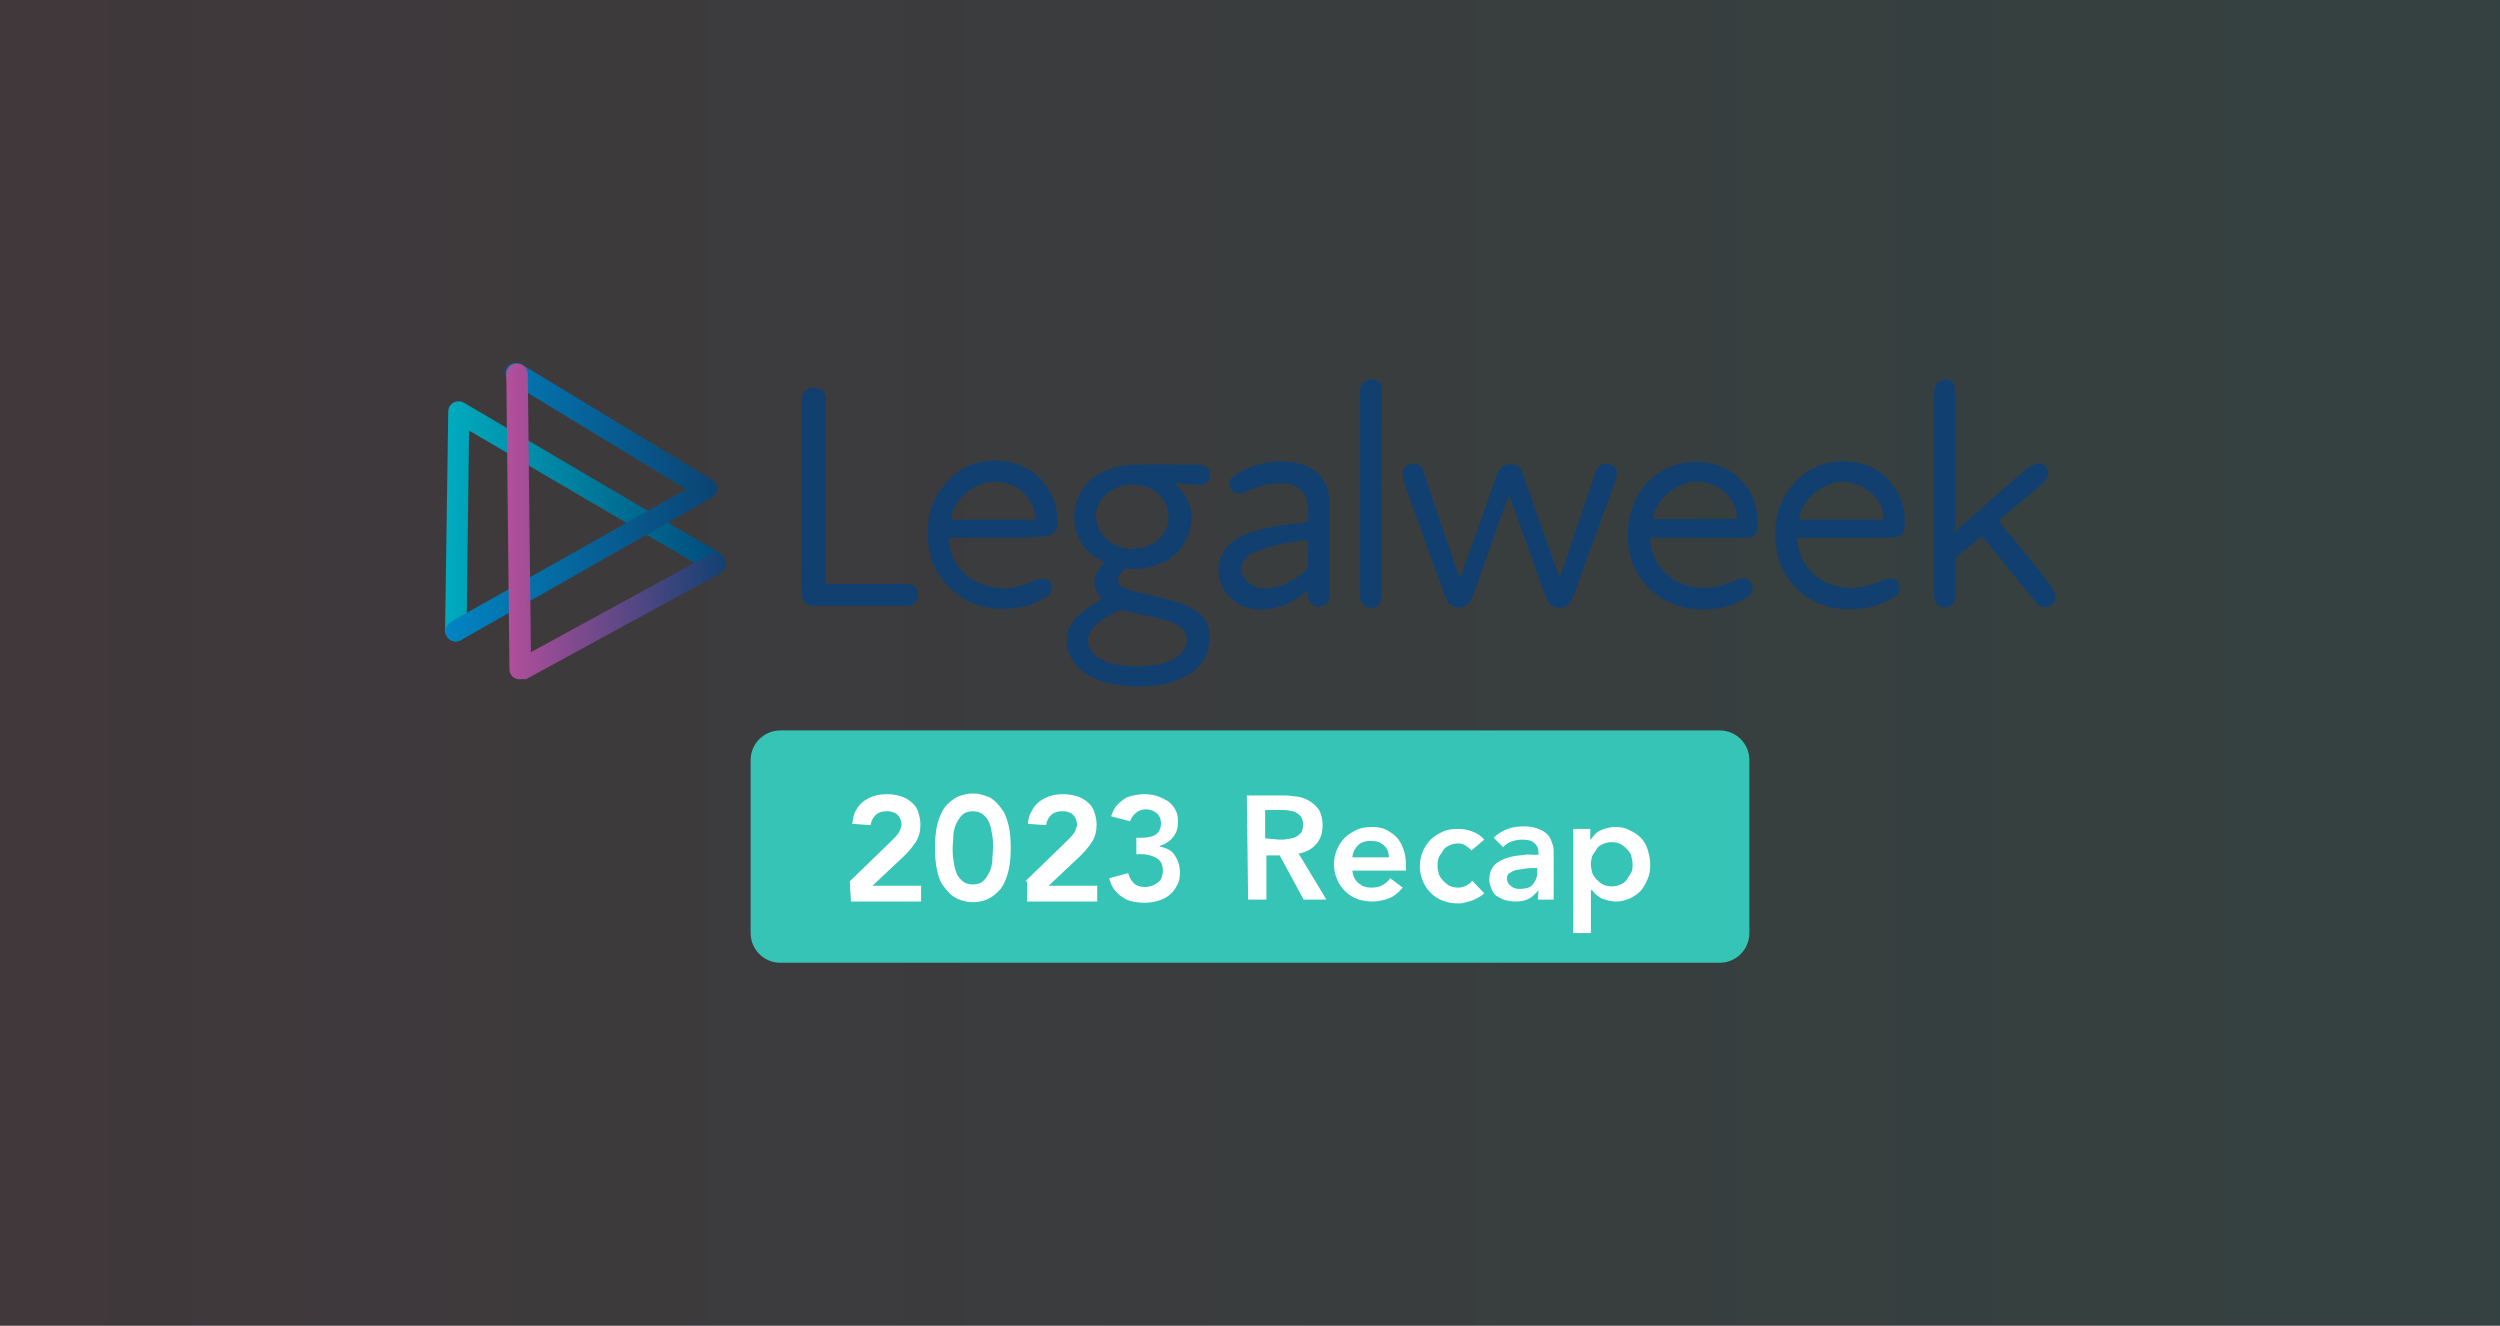 <?xml version="1.0" encoding="UTF-8"?>
<!-- Generator: Adobe Illustrator 27.4.1, SVG Export Plug-In . SVG Version: 6.00 Build 0)  -->
<svg xmlns="http://www.w3.org/2000/svg" xmlns:xlink="http://www.w3.org/1999/xlink" version="1.1" id="Layer_1" x="0px" y="0px" viewBox="0 0 396 210" style="enable-background:new 0 0 396 210;" xml:space="preserve">
<rect x="0" y="0" width="396" height="210" fill="#333333" stroke="none"/>
<style type="text/css">
	.st0{opacity:0.1;fill:url(#SVGID_1_);enable-background:new    ;}
	.st1{fill:none;}
	.st2{fill:#35C4B5;}
	.st3{fill:#FFFFFF;}
	.st4{fill:url(#SVGID_00000183949859241279596070000002775069244994079916_);}
	.st5{fill:url(#SVGID_00000119110616372543605850000007813876698962156450_);}
	.st6{fill:url(#SVGID_00000032643874376318128220000017164872709280417414_);}
	.st7{fill:#114070;}
</style>
<linearGradient id="SVGID_1_" gradientUnits="userSpaceOnUse" x1="-1.7" y1="110.54" x2="400.87" y2="110.54" gradientTransform="matrix(1 0 0 -1 0 214.12)">
	<stop offset="0" style="stop-color:#B56183"></stop>
	<stop offset="1" style="stop-color:#35C4B5"></stop>
</linearGradient>
<rect x="-1.7" y="-6.4" class="st0" width="402.6" height="220"></rect>
<rect x="115.8" y="55.5" class="st1" width="214.2" height="68.8"></rect>
<path class="st2" d="M123.6,115.7h148.8c2.6,0,4.7,2.1,4.7,4.7v27.4c0,2.6-2.1,4.7-4.7,4.7H123.6c-2.6,0-4.7-2.1-4.7-4.7v-27.4  C118.9,117.8,121,115.7,123.6,115.7z"></path>
<path class="st3" d="M134.6,139.6l6.4-6.2c0.2-0.2,0.4-0.4,0.6-0.6c0.2-0.2,0.4-0.4,0.6-0.7c0.2-0.2,0.3-0.5,0.4-0.7  c0.1-0.3,0.2-0.5,0.2-0.8c0-0.3-0.1-0.6-0.2-0.9s-0.3-0.5-0.5-0.7c-0.2-0.2-0.5-0.3-0.8-0.4c-0.3-0.1-0.6-0.1-0.9-0.1  c-0.7,0-1.3,0.2-1.7,0.6c-0.4,0.4-0.7,0.9-0.8,1.6l-2.9-0.2c0.1-0.8,0.2-1.4,0.5-2c0.3-0.6,0.7-1.1,1.2-1.5s1.1-0.7,1.7-0.9  s1.3-0.3,2.1-0.3s1.4,0.1,2.1,0.3s1.2,0.5,1.7,0.9c0.5,0.4,0.9,0.9,1.1,1.5s0.4,1.3,0.4,2.1c0,1-0.2,1.9-0.7,2.7  c-0.5,0.8-1.1,1.5-1.8,2.2l-5.1,4.8h7.7v2.5h-11.1L134.6,139.6L134.6,139.6z"></path>
<path class="st3" d="M148.1,134.3c0-1.3,0.1-2.4,0.3-3.4c0.2-0.9,0.5-1.7,0.8-2.3c0.3-0.6,0.7-1.1,1.2-1.5c0.4-0.4,0.9-0.7,1.3-0.9  c0.4-0.2,0.9-0.3,1.3-0.4c0.4-0.1,0.8-0.1,1.1-0.1s0.7,0,1.1,0.1c0.4,0.1,0.8,0.2,1.3,0.4s0.9,0.5,1.3,0.9c0.4,0.4,0.8,0.9,1.2,1.5  c0.3,0.6,0.6,1.4,0.8,2.3s0.3,2.1,0.3,3.4s-0.1,2.4-0.3,3.4c-0.2,0.9-0.5,1.7-0.8,2.3c-0.3,0.6-0.7,1.1-1.2,1.5  c-0.4,0.4-0.9,0.7-1.3,0.9s-0.9,0.3-1.3,0.4c-0.4,0.1-0.8,0.1-1.1,0.1s-0.7,0-1.1-0.1c-0.4-0.1-0.8-0.2-1.3-0.4  c-0.4-0.2-0.9-0.5-1.3-0.9c-0.4-0.4-0.8-0.9-1.2-1.5s-0.6-1.4-0.8-2.3S148.1,135.6,148.1,134.3z M150.9,134.3c0,0.5,0,1.1,0.1,1.8  s0.2,1.3,0.4,1.9s0.5,1.1,1,1.5c0.4,0.4,1,0.6,1.7,0.6s1.3-0.2,1.7-0.6c0.4-0.4,0.7-0.9,1-1.5c0.2-0.6,0.4-1.2,0.4-1.9  s0.1-1.3,0.1-1.8s0-1.1-0.1-1.8s-0.2-1.3-0.4-1.9c-0.2-0.6-0.5-1.1-1-1.5c-0.4-0.4-1-0.6-1.7-0.6s-1.3,0.2-1.7,0.6s-0.7,0.9-1,1.5  c-0.2,0.6-0.4,1.2-0.4,1.9S150.9,133.8,150.9,134.3z"></path>
<path class="st3" d="M162.4,139.6l6.4-6.2c0.2-0.2,0.4-0.4,0.6-0.6s0.4-0.4,0.6-0.7c0.2-0.2,0.3-0.5,0.4-0.7  c0.1-0.3,0.2-0.5,0.2-0.8c0-0.3-0.1-0.6-0.2-0.9s-0.3-0.5-0.5-0.7c-0.2-0.2-0.5-0.3-0.8-0.4c-0.3-0.1-0.6-0.1-0.9-0.1  c-0.7,0-1.3,0.2-1.7,0.6s-0.7,0.9-0.8,1.6l-2.9-0.2c0.1-0.8,0.2-1.4,0.6-2c0.3-0.6,0.7-1.1,1.2-1.5s1.1-0.7,1.7-0.9s1.3-0.3,2.1-0.3  s1.4,0.1,2.1,0.3s1.2,0.5,1.7,0.9c0.5,0.4,0.9,0.9,1.1,1.5s0.4,1.3,0.4,2.1c0,1-0.2,1.9-0.7,2.7c-0.5,0.8-1.1,1.5-1.8,2.2l-5.1,4.8  h7.7v2.5h-11.1V139.6L162.4,139.6z"></path>
<path class="st3" d="M180,132.7h0.7c0.4,0,0.8,0,1.2-0.1c0.4-0.1,0.7-0.1,1-0.3c0.3-0.2,0.6-0.4,0.7-0.7c0.2-0.3,0.3-0.7,0.3-1.2  c0-0.6-0.2-1.2-0.7-1.6s-1-0.6-1.7-0.6c-0.6,0-1.1,0.2-1.5,0.5c-0.4,0.3-0.8,0.8-1,1.4l-3-0.8c0.2-0.6,0.4-1.1,0.8-1.6  c0.3-0.4,0.8-0.8,1.2-1.1s1-0.5,1.5-0.6s1.1-0.2,1.8-0.2c0.7,0,1.4,0.1,2,0.3s1.2,0.5,1.7,0.8c0.5,0.4,0.9,0.8,1.2,1.4  c0.3,0.5,0.4,1.2,0.4,1.9c0,0.9-0.2,1.7-0.8,2.4c-0.5,0.7-1.2,1.1-2.1,1.4v0.1c1.1,0.2,1.9,0.6,2.4,1.4s0.8,1.6,0.8,2.7  c0,0.8-0.1,1.5-0.5,2.1c-0.3,0.6-0.7,1.1-1.2,1.5c-0.5,0.4-1.1,0.7-1.8,0.9s-1.4,0.3-2.1,0.3c-0.7,0-1.3-0.1-1.9-0.2  s-1.2-0.4-1.6-0.7c-0.5-0.3-0.9-0.7-1.3-1.2c-0.4-0.5-0.6-1.1-0.8-1.8l3-0.8c0.2,0.7,0.5,1.2,0.9,1.6c0.4,0.4,1,0.6,1.8,0.6  c0.4,0,0.7-0.1,1.1-0.2c0.3-0.1,0.6-0.3,0.9-0.5s0.5-0.5,0.6-0.8s0.2-0.7,0.2-1.1c0-0.5-0.1-1-0.3-1.3c-0.2-0.3-0.5-0.6-0.9-0.8  c-0.4-0.2-0.8-0.3-1.2-0.4s-0.9-0.1-1.3-0.1H180L180,132.7L180,132.7z"></path>
<path class="st3" d="M197.5,126h5.8c0.8,0,1.6,0.1,2.3,0.2s1.4,0.4,2,0.8s1,0.8,1.4,1.4c0.3,0.6,0.5,1.4,0.5,2.3c0,1.2-0.3,2.2-1,3  s-1.6,1.3-2.8,1.5l4.4,7.3h-3.6l-3.8-7h-2.1v7h-2.9L197.5,126L197.5,126z M202.7,133c0.4,0,0.8,0,1.3-0.1s0.8-0.1,1.2-0.3  s0.6-0.4,0.9-0.7c0.2-0.3,0.3-0.7,0.3-1.3c0-0.5-0.1-0.9-0.3-1.2s-0.5-0.5-0.8-0.7s-0.7-0.2-1.1-0.3c-0.4-0.1-0.8-0.1-1.2-0.1h-2.6  v4.5L202.7,133L202.7,133z"></path>
<path class="st3" d="M214.2,137.9c0.1,0.8,0.4,1.5,1,2s1.2,0.7,2,0.7c0.7,0,1.3-0.1,1.8-0.4c0.5-0.3,0.9-0.6,1.2-1.1l2,1.5  c-0.7,0.8-1.4,1.4-2.2,1.7s-1.7,0.5-2.6,0.5c-0.8,0-1.6-0.1-2.4-0.4s-1.4-0.7-1.9-1.2s-1-1.1-1.3-1.9c-0.3-0.7-0.5-1.5-0.5-2.4  s0.2-1.7,0.5-2.4c0.3-0.7,0.8-1.4,1.3-1.9c0.6-0.5,1.2-0.9,1.9-1.2s1.5-0.4,2.4-0.4c0.8,0,1.5,0.1,2.1,0.4s1.2,0.7,1.7,1.2  s0.8,1.1,1.1,1.9c0.3,0.8,0.4,1.6,0.4,2.6v0.8L214.2,137.9L214.2,137.9z M220,135.8c0-0.8-0.3-1.5-0.8-1.9c-0.5-0.5-1.2-0.7-2.1-0.7  c-0.8,0-1.5,0.2-2,0.7c-0.5,0.5-0.8,1.1-0.9,1.9L220,135.8L220,135.8z"></path>
<path class="st3" d="M233.1,134.7c-0.3-0.3-0.7-0.6-1-0.8c-0.4-0.2-0.7-0.3-1.1-0.3c-0.5,0-1,0.1-1.4,0.3c-0.4,0.2-0.8,0.4-1,0.8  s-0.5,0.7-0.7,1.1c-0.1,0.4-0.2,0.8-0.2,1.3s0.1,0.9,0.2,1.3c0.1,0.4,0.4,0.8,0.7,1.1c0.3,0.3,0.6,0.6,1,0.8  c0.4,0.2,0.9,0.3,1.4,0.3c0.4,0,0.8-0.1,1.2-0.3c0.4-0.2,0.7-0.4,1-0.8l1.9,2c-0.3,0.3-0.6,0.5-1,0.7c-0.4,0.2-0.7,0.4-1.1,0.5  c-0.4,0.1-0.7,0.2-1.1,0.3c-0.3,0.1-0.6,0.1-0.9,0.1c-0.8,0-1.6-0.1-2.4-0.4s-1.4-0.7-1.9-1.2s-1-1.1-1.3-1.9  c-0.3-0.7-0.5-1.5-0.5-2.4s0.2-1.7,0.5-2.4c0.3-0.7,0.8-1.4,1.3-1.9c0.6-0.5,1.2-0.9,1.9-1.2s1.5-0.4,2.4-0.4c0.7,0,1.4,0.1,2.2,0.4  s1.4,0.7,1.9,1.3L233.1,134.7L233.1,134.7z"></path>
<path class="st3" d="M243.7,141L243.7,141c-0.5,0.6-1,1.1-1.6,1.4s-1.3,0.4-2.1,0.4c-0.5,0-1-0.1-1.5-0.2c-0.5-0.1-0.9-0.4-1.3-0.6  s-0.7-0.6-0.9-1.1s-0.4-0.9-0.4-1.5c0-0.6,0.1-1.1,0.3-1.6s0.5-0.8,0.9-1.1s0.8-0.5,1.3-0.7c0.5-0.2,1-0.3,1.5-0.4  c0.5-0.1,1.1-0.1,1.6-0.2s1,0,1.5,0h0.7v-0.3c0-0.7-0.2-1.2-0.7-1.6c-0.5-0.4-1.1-0.5-1.9-0.5c-0.6,0-1.1,0.1-1.7,0.3  c-0.5,0.2-1,0.5-1.3,0.9l-1.5-1.5c0.6-0.6,1.4-1.1,2.2-1.4c0.8-0.3,1.7-0.4,2.6-0.4c0.8,0,1.5,0.1,2,0.3c0.6,0.2,1,0.4,1.4,0.7  s0.6,0.6,0.8,1c0.2,0.4,0.3,0.7,0.4,1.1s0.1,0.7,0.1,1.1c0,0.4,0,0.7,0,0.9v6.5h-2.5L243.7,141L243.7,141z M243.5,137.5h-0.6  c-0.4,0-0.8,0-1.3,0.1s-0.9,0.1-1.4,0.2c-0.4,0.1-0.8,0.3-1.1,0.5c-0.3,0.2-0.4,0.5-0.4,0.9c0,0.3,0.1,0.5,0.2,0.7s0.3,0.3,0.5,0.5  s0.4,0.2,0.6,0.3c0.2,0.1,0.5,0.1,0.7,0.1c1,0,1.7-0.2,2.1-0.7s0.7-1.1,0.7-1.9L243.5,137.5L243.5,137.5z"></path>
<path class="st3" d="M249.2,131.3h2.7v1.7h0.1c0.4-0.7,0.9-1.2,1.6-1.5s1.4-0.5,2.2-0.5c0.9,0,1.6,0.1,2.3,0.5  c0.7,0.3,1.3,0.7,1.8,1.2s0.9,1.2,1.1,1.9c0.2,0.7,0.4,1.5,0.4,2.3s-0.1,1.6-0.4,2.3c-0.3,0.7-0.6,1.3-1.1,1.9  c-0.5,0.5-1.1,0.9-1.7,1.2c-0.7,0.3-1.4,0.5-2.2,0.5c-0.5,0-1-0.1-1.4-0.2c-0.4-0.1-0.8-0.2-1.1-0.4s-0.6-0.4-0.8-0.6  c-0.2-0.2-0.4-0.4-0.5-0.6H252v6.8h-2.8L249.2,131.3L249.2,131.3z M258.6,136.9c0-0.4-0.1-0.9-0.2-1.3c-0.1-0.4-0.4-0.8-0.7-1.1  s-0.6-0.6-1-0.8c-0.4-0.2-0.9-0.3-1.4-0.3s-1,0.1-1.4,0.3c-0.4,0.2-0.8,0.4-1,0.8s-0.5,0.7-0.7,1.1c-0.1,0.4-0.2,0.8-0.2,1.3  s0.1,0.9,0.2,1.3c0.1,0.4,0.4,0.8,0.7,1.1c0.3,0.3,0.6,0.6,1,0.8c0.4,0.2,0.9,0.3,1.4,0.3s1-0.1,1.4-0.3c0.4-0.2,0.8-0.4,1-0.8  s0.5-0.7,0.7-1.1S258.6,137.4,258.6,136.9z"></path>
<linearGradient id="SVGID_00000010284775323711560280000000210030893013344687_" gradientUnits="userSpaceOnUse" x1="70.683" y1="129.448" x2="114.815" y2="129.059" gradientTransform="matrix(1 0 0 -1 0 212)">
	<stop offset="0" style="stop-color:#00ABBE"></stop>
	<stop offset="1" style="stop-color:#004A7A"></stop>
</linearGradient>
<path style="fill:url(#SVGID_00000010284775323711560280000000210030893013344687_);" d="M72.2,101.6L72.2,101.6  c-0.9,0-1.7-0.8-1.7-1.7L71,65.2c0-0.6,0.3-1.1,0.8-1.4c0.5-0.3,1.2-0.3,1.7,0l40.5,23.8c0.8,0.5,1.1,1.5,0.6,2.3s-1.5,1.1-2.3,0.6  l-38-22.3l-0.4,31.8C73.9,100.8,73.1,101.6,72.2,101.6z"></path>
<linearGradient id="SVGID_00000090974484228232096650000014894309183088920500_" gradientUnits="userSpaceOnUse" x1="70.716" y1="132.497" x2="113.599" y2="132.118" gradientTransform="matrix(1 0 0 -1 0 212)">
	<stop offset="0" style="stop-color:#0085C3"></stop>
	<stop offset="1" style="stop-color:#0B4372"></stop>
</linearGradient>
<path style="fill:url(#SVGID_00000090974484228232096650000014894309183088920500_);" d="M72.2,101.6c-0.6,0-1.1-0.3-1.4-0.8  c-0.4-0.8-0.2-1.8,0.6-2.3l37.3-21L80.9,60.6c-0.8-0.5-1-1.5-0.6-2.3s1.5-1,2.3-0.6l30.2,18.3c0.5,0.3,0.8,0.9,0.8,1.4  c0,0.6-0.3,1.1-0.8,1.4L73,101.4C72.8,101.5,72.5,101.6,72.2,101.6L72.2,101.6z"></path>
<linearGradient id="SVGID_00000160901605036920298770000005693434636016864150_" gradientUnits="userSpaceOnUse" x1="79.873" y1="129.459" x2="114.849" y2="129.149" gradientTransform="matrix(1 0 0 -1 0 212)">
	<stop offset="0" style="stop-color:#B54F9C"></stop>
	<stop offset="1" style="stop-color:#124172"></stop>
</linearGradient>
<path style="fill:url(#SVGID_00000160901605036920298770000005693434636016864150_);" d="M82.3,107.6c-0.3,0-0.6-0.1-0.8-0.2  c-0.5-0.3-0.8-0.8-0.8-1.4l-0.5-46.7c0-0.9,0.7-1.7,1.7-1.7h0c0.9,0,1.7,0.7,1.7,1.7l0.5,44l28.4-15.5c0.8-0.4,1.8-0.1,2.3,0.7  c0.4,0.8,0.1,1.8-0.7,2.3l-30.8,16.8C82.8,107.5,82.6,107.6,82.3,107.6L82.3,107.6z"></path>
<path class="st7" d="M174.5,94.9c-1.8-2.1-1.4-3.9,0.4-5.8c-0.5-0.3-1-0.6-1.5-0.9c-4.7-3.2-4.2-10.5,0.8-13.2  c1.8-1,3.7-1.4,5.8-1.4c3.3-0.1,6.5,0,9.8,0c1.1,0,1.8,0.6,1.9,1.5c0.1,0.9-0.6,1.7-1.5,1.7c-1.2,0-2.4-0.1-3.6-0.2  c-0.2,0-0.3,0-0.6,0c0.2,0.2,0.2,0.3,0.4,0.4c4.1,3.5,2.3,9.8-1.8,11.9c-1.8,0.9-3.8,1.4-5.8,1.2c-0.8-0.1-1.3,0.6-1.6,1.3  s0,1.3,0.6,1.6c0.8,0.4,1.6,0.6,2.4,0.8c2,0.5,4,0.9,6,1.5c1,0.3,2.1,0.8,3,1.3c2.1,1.3,2.8,3.2,2.3,5.6c-0.4,2.2-1.6,3.8-3.5,4.8  c-1.9,1.1-3.9,1.6-6.1,1.7c-1.6,0.1-3.3,0.1-4.9-0.2c-2.1-0.3-4-1-5.7-2.3c-2.6-2.1-3.4-6.1-0.5-8.7c1-0.9,2.1-1.6,3.2-2.3  C174,95.1,174.2,95,174.5,94.9L174.5,94.9z M180.2,105.6c1-0.1,2.1-0.2,3.1-0.3c1.5-0.3,2.9-0.8,3.9-1.9c1.3-1.5,1-3.5-0.7-4.4  c-0.7-0.4-1.4-0.7-2.1-0.8c-2.2-0.6-4.3-1-6.5-1.5c-0.2,0-0.4-0.1-0.6,0c-1.5,0.7-3,1.4-4.1,2.7c-1.2,1.4-1.2,3,0.2,4.3  c0.3,0.2,0.6,0.5,0.9,0.7C176.1,105.3,178.1,105.5,180.2,105.6L180.2,105.6z M179.5,87c0.7-0.2,1.5-0.2,2.2-0.5  c3.4-1.1,4.5-5.2,2.1-7.9c-2.1-2.4-6.4-2.4-8.7-0.2c-1.9,1.8-2,4.7-0.2,6.6C176.1,86.4,177.7,86.9,179.5,87L179.5,87z"></path>
<path class="st7" d="M239.1,78.6c-0.2,0.3-0.3,0.4-0.4,0.6c-1.8,5.1-3.6,10.2-5.4,15.2c-0.5,1.5-1.7,2.1-3,1.7  c-0.7-0.2-1.1-0.8-1.3-1.5c-0.8-2.1-1.6-4.3-2.4-6.4c-1.3-3.7-2.6-7.3-3.9-10.9c-0.2-0.6-0.4-1.2-0.5-1.8c-0.2-1,0.2-1.8,1.3-2  c0.9-0.2,1.7,0.2,2,1.2c0.8,2.3,1.5,4.6,2.3,6.9c1,3,2.1,6.1,3.1,9.1c0.1,0.2,0.2,0.5,0.4,0.8c1.1-3.2,2.2-6.2,3.3-9.2  c0.8-2.2,1.5-4.4,2.3-6.6c0.1-0.3,0.2-0.6,0.4-0.9c0.4-0.9,1.1-1.3,2.1-1.3s1.5,0.7,1.8,1.5c1.2,3.3,2.3,6.6,3.5,10  c0.7,1.9,1.4,3.9,2.1,5.8c0.1,0.2,0.2,0.3,0.3,0.6c0.3-1,0.6-1.8,0.9-2.6c1.5-4.6,3.1-9.1,4.6-13.7c0.1-0.4,0.3-0.8,0.6-1.1  c0.5-0.6,1.2-0.7,1.9-0.4c0.7,0.3,1.1,0.8,1,1.5c-0.1,0.8-0.4,1.6-0.7,2.4c-2,5.6-4.1,11.1-6.1,16.7c-0.1,0.3-0.2,0.5-0.3,0.8  c-0.4,0.8-1,1.2-1.9,1.3c-0.9,0-1.7-0.4-2-1.2c-0.5-1.2-1-2.5-1.4-3.7c-1.5-4.1-2.9-8.2-4.4-12.2C239.3,79,239.2,78.9,239.1,78.6  L239.1,78.6z"></path>
<path class="st7" d="M309.5,84.3c1.2-1,2.2-1.9,3.2-2.8c2.7-2.3,5.3-4.7,8-7c0.4-0.4,1-0.7,1.5-0.9c0.8-0.4,1.5-0.2,1.9,0.4  c0.5,0.7,0.4,1.6-0.2,2.2c-1,1-2.1,1.9-3.2,2.8c-1.2,1-2.4,2-3.6,3c-0.5,0.4-0.5,0.6-0.1,1.1c2.1,2.4,4.1,4.9,6.1,7.4  c0.7,0.9,1.4,1.8,2,2.7c0.3,0.4,0.5,1,0.5,1.6c-0.1,1.2-1.7,1.8-2.6,1.1c-0.4-0.3-0.7-0.7-1-1.1c-2.5-3.1-5.1-6.2-7.6-9.3  c-0.5-0.6-0.5-0.6-1.1-0.1c-1,0.9-2.1,1.7-3.1,2.6c-0.4,0.3-0.6,0.6-0.5,1.1c0,1.8,0,3.6,0,5.3c0,1.5-1.4,2.3-2.5,1.6  c-0.4-0.2-0.7-0.7-0.8-1.2c-0.1-0.5-0.1-1.1-0.1-1.7c0-9.6,0-19.2,0-28.8c0-0.9,0-1.8,0.1-2.6c0.1-0.9,0.9-1.7,1.8-1.6  c0.9,0,1.5,0.7,1.5,1.7c0,7.3,0,14.5,0,21.8C309.4,83.7,309.4,84,309.5,84.3L309.5,84.3z"></path>
<path class="st7" d="M269.1,85.2c-2.4,0-4.7,0-7.1,0c-0.5,0-0.7,0.1-0.6,0.6c0.5,4.3,4,7.3,8.3,7.3c1.8,0,3.4-0.4,5-1.1  c0.3-0.1,0.5-0.3,0.8-0.3c1-0.3,1.7,0.1,2,0.9c0.3,0.7,0,1.5-0.7,2c-1.3,0.8-2.8,1.5-4.4,1.7c-3.7,0.6-7.2,0.1-10.3-2.3  c-2.5-2-3.8-4.6-4.2-7.7c-0.3-2.8,0.2-5.5,1.6-8c3.6-6,11.5-6.6,15.9-2.6c1.9,1.7,2.8,3.9,3,6.4c0.1,0.6,0,1.3-0.1,1.9  c-0.1,0.7-0.6,1.1-1.3,1.1c-0.7,0.1-1.4,0.1-2.1,0.1C273.1,85.2,271.1,85.2,269.1,85.2L269.1,85.2L269.1,85.2z M275.1,82.2  c0.2-3.1-2.9-5.9-6.3-5.9c-3.2-0.1-6.9,3.1-6.9,5.9H275.1z"></path>
<path class="st7" d="M284.6,85.2c0.4,4.7,3.8,7.7,8,7.9c2,0.1,3.9-0.4,5.7-1.2c0.3-0.2,0.7-0.3,1-0.3c0.8,0,1.4,0.4,1.5,1  c0.2,0.8,0,1.6-0.8,2c-1.3,0.8-2.8,1.4-4.3,1.7c-3.5,0.5-6.7,0.2-9.7-1.9c-2.8-2-4.3-4.7-4.7-8c-0.5-3.7,0.4-7,2.8-9.8  c2.3-2.6,5.2-3.7,8.7-3.5c3,0.2,5.5,1.5,7.2,4c1.4,1.9,1.9,4,1.7,6.4c-0.1,1-0.6,1.5-1.6,1.6c-1.6,0.1-3.1,0.1-4.7,0.1  c-3.4,0-6.8,0-10.2,0C285,85.2,284.8,85.2,284.6,85.2L284.6,85.2z M285,82.3h13.3c0.3-2.9-2.6-5.7-6.2-6  C289,76.1,285.2,79.2,285,82.3z"></path>
<path class="st7" d="M157.9,85.2c-2.2,0-4.4,0-6.6,0c-1.1,0-1.1,0.1-0.9,1.1c0.5,3.3,3,5.9,6.3,6.6c2.4,0.6,4.7,0.2,6.9-0.8  c0.3-0.1,0.6-0.3,1-0.4c0.8-0.2,1.7,0.2,1.9,0.8c0.3,0.7,0.1,1.5-0.6,1.9c-1.3,0.8-2.7,1.6-4.3,1.8c-4.8,0.8-9-0.3-12.2-4.2  c-1.5-1.8-2.2-3.9-2.4-6.3c-0.3-3.3,0.4-6.3,2.5-8.8c2.3-2.9,5.4-4.2,9.1-3.9c3.2,0.3,5.8,1.8,7.5,4.5c1.1,1.7,1.4,3.6,1.4,5.5  c0,1-0.6,1.7-1.7,1.9c-0.5,0.1-1.1,0.1-1.6,0.1C162.1,85.2,160,85.2,157.9,85.2L157.9,85.2L157.9,85.2z M164,82.3  c0-2.7-2.2-5.8-6.2-6c-3.3-0.2-7.1,3-7.1,6H164L164,82.3z"></path>
<path class="st7" d="M207.2,93.5c-0.3,0.2-0.5,0.3-0.6,0.4c-1.5,1.3-3.2,2.2-5.2,2.5c-2.6,0.4-5,0-6.8-2c-2.3-2.6-2.4-7.1,1.7-9.3  c1.9-1,4-1.4,6.1-1.8c1.4-0.2,2.9-0.4,4.4-0.6c0.1,0,0.4-0.2,0.4-0.3c0-0.9,0-1.8-0.1-2.6c-0.2-1.9-1.5-3-3.4-3.2  c-1.9-0.2-3.7,0.2-5.4,0.9c-0.5,0.2-0.9,0.4-1.4,0.6c-0.7,0.2-1.5,0-1.9-0.6c-0.4-0.6-0.4-1.4,0.2-1.9c0.6-0.5,1.4-0.9,2.1-1.3  c2.8-1.2,5.7-1.6,8.7-0.8c2.9,0.8,4.6,3.1,4.6,6.1c0,4.9,0,9.8,0,14.7c0,1.1-0.7,1.8-1.7,1.8c-1.1,0-1.8-0.9-1.8-2  C207.2,94,207.2,93.8,207.2,93.5L207.2,93.5z M207.2,87.8L207.2,87.8c0-0.6,0-1.2,0-1.8c0-0.4-0.1-0.5-0.6-0.4  c-1.5,0.3-3.1,0.4-4.6,0.8c-1.3,0.3-2.6,0.8-3.8,1.3c-1.2,0.6-1.7,1.8-1.5,2.9c0.4,1.7,2.2,2.8,4.1,2.6c2.1-0.2,3.8-1.1,5.4-2.3  c0.7-0.6,1.1-1.2,1-2.1C207.1,88.4,207.2,88.1,207.2,87.8z"></path>
<path class="st7" d="M127,78.5c0-5,0-10,0-15c0-1.3,0.5-1.9,1.6-2.1c1.2-0.2,2.2,0.6,2.2,1.8c0,9.6,0,19.1,0,28.7  c0,0.5,0.2,0.6,0.6,0.6c4,0,7.9,0,11.9,0c0.4,0,0.9,0.1,1.3,0.2c0.7,0.3,1,1.2,0.7,2.1c-0.2,0.7-0.8,1.2-1.6,1.2  c-4.8,0-9.6,0-14.5,0c-1.5,0-2.1-0.5-2.2-2c-0.1-0.8-0.1-1.6-0.1-2.5C127,87.2,127,82.8,127,78.5L127,78.5L127,78.5z"></path>
<path class="st7" d="M218.8,78.2c0,5.4,0,10.8,0,16.2c0,1.2-0.6,1.9-1.6,1.9c-1,0-1.8-0.8-1.8-1.9c0-10.8,0-21.6,0-32.4  c0-0.8,0.3-1.4,1-1.7c0.6-0.3,1.3-0.3,1.9,0.1c0.5,0.4,0.6,0.9,0.6,1.4c0,1.5,0,3.1,0,4.6C218.8,70.3,218.8,74.2,218.8,78.2  L218.8,78.2L218.8,78.2z"></path>
</svg>
